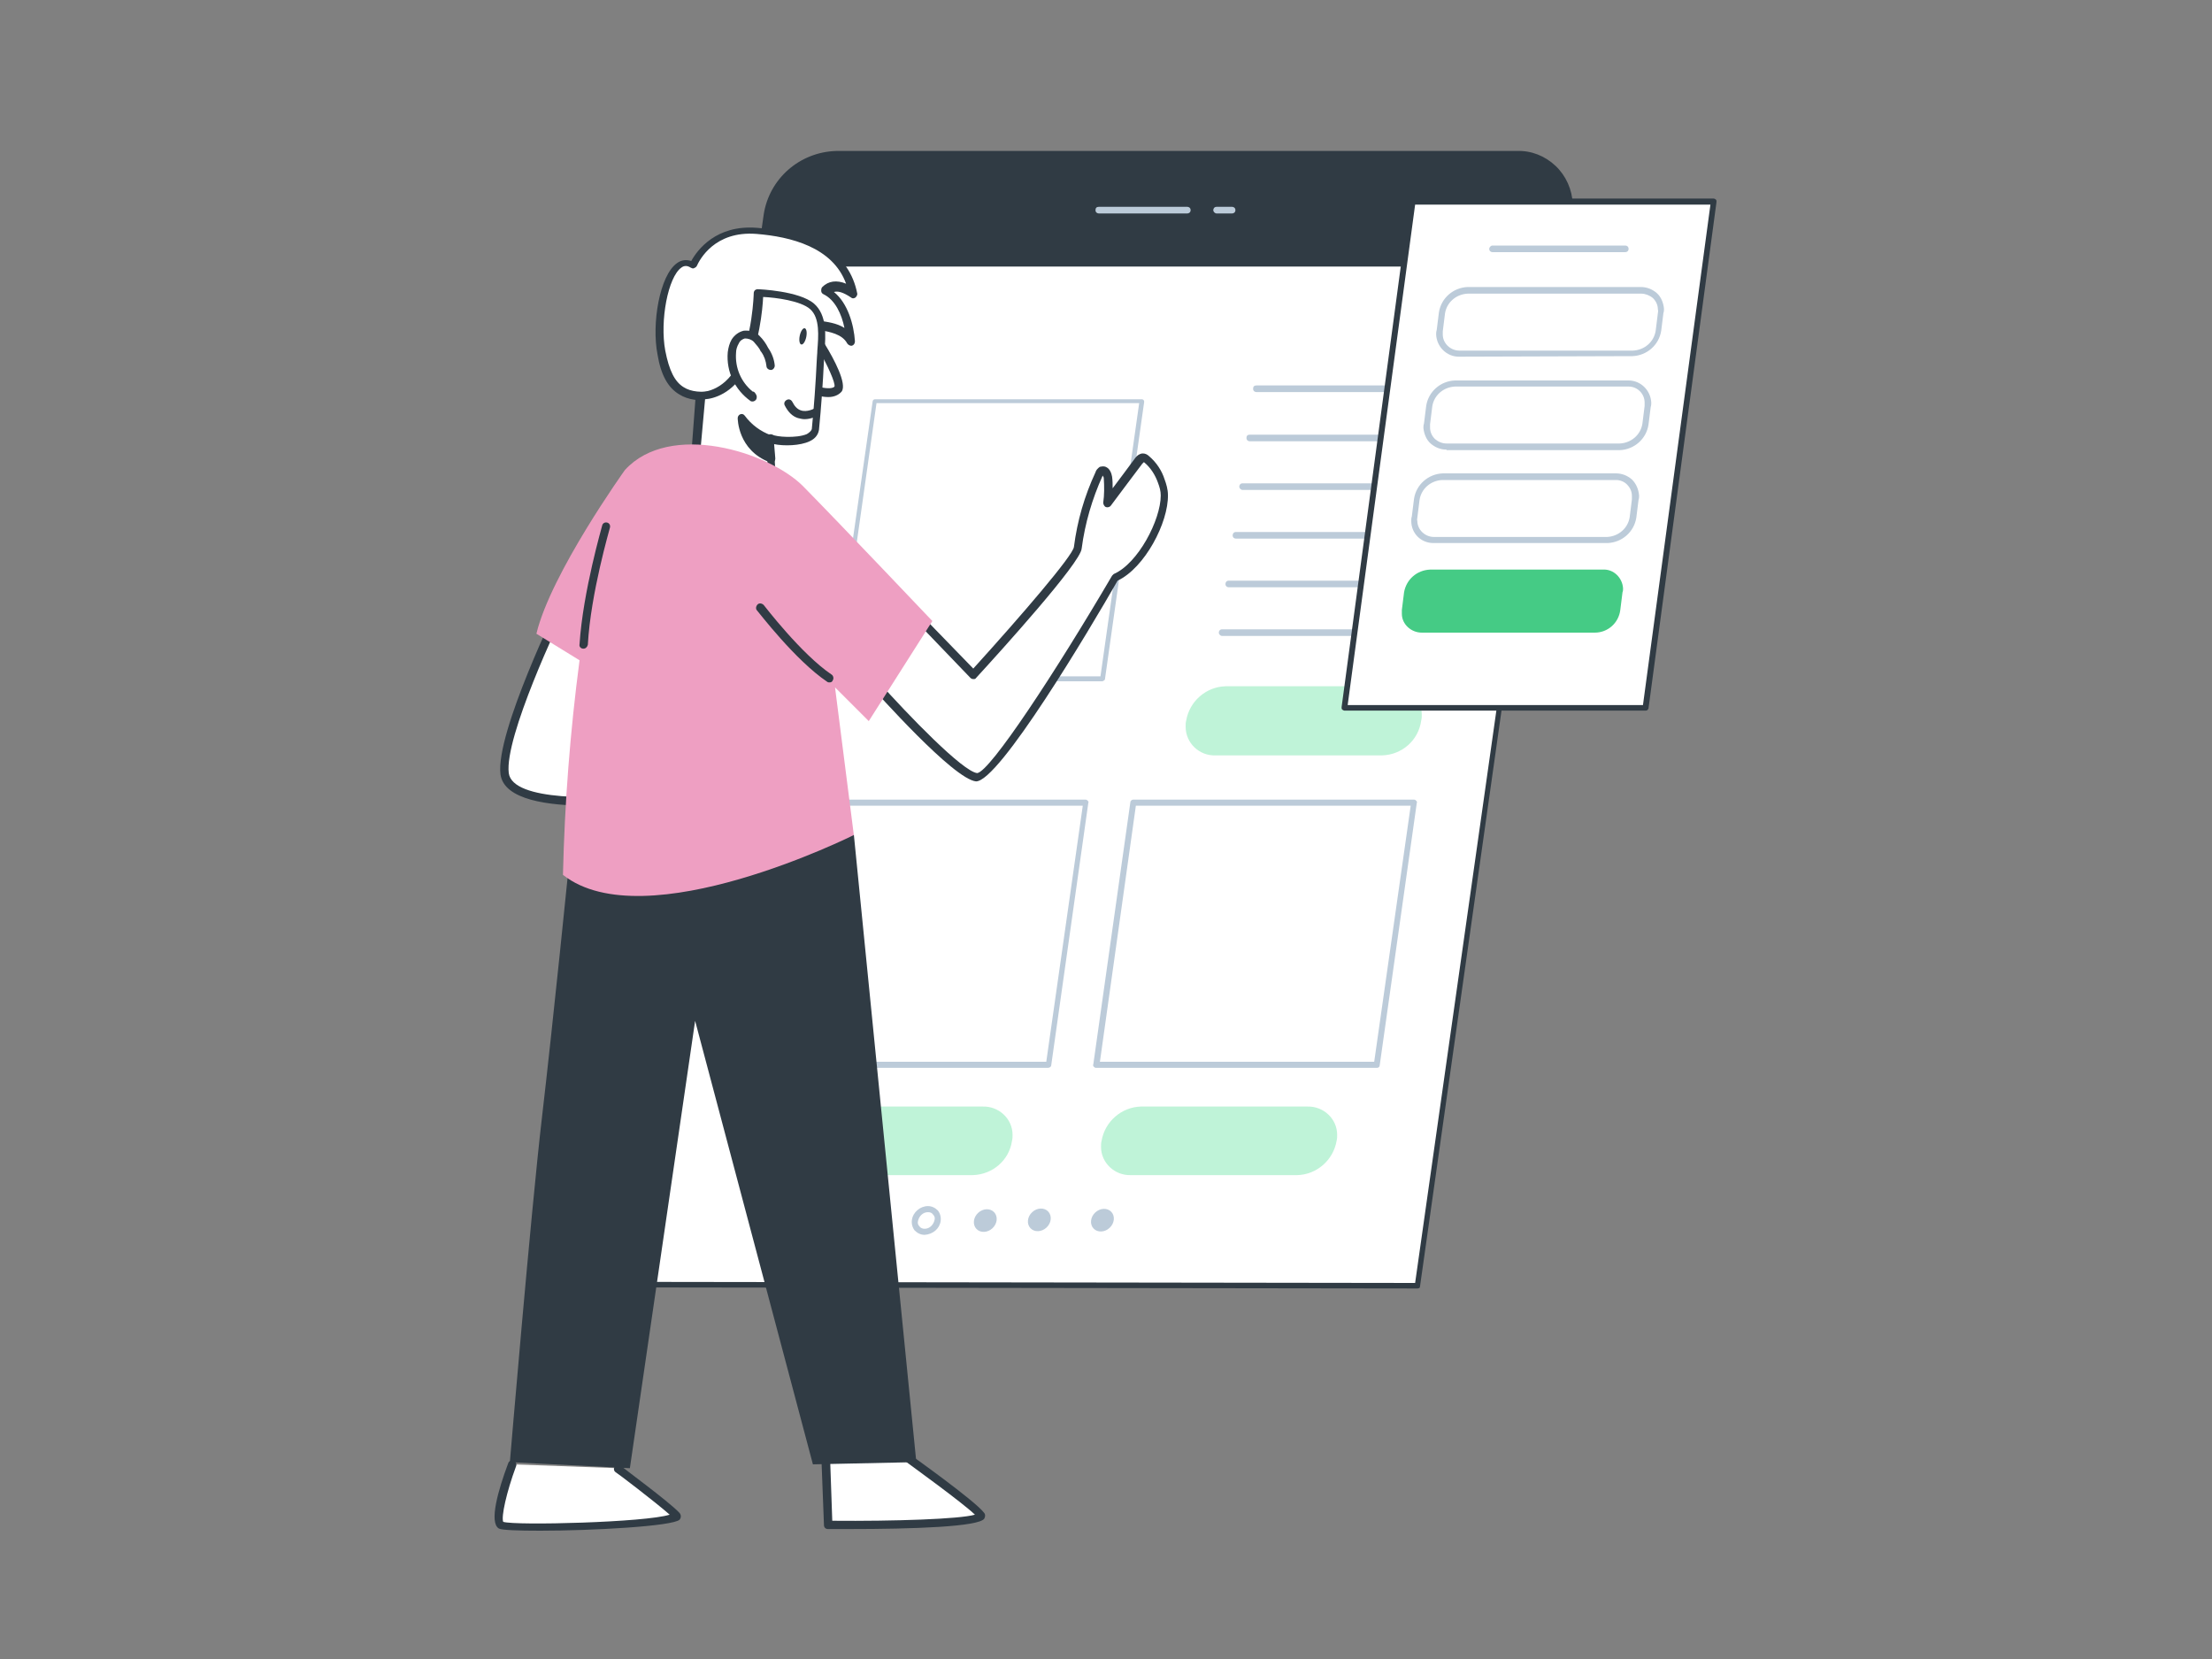<?xml version="1.0" encoding="utf-8"?>
<!-- Generator: Adobe Illustrator 27.8.1, SVG Export Plug-In . SVG Version: 6.00 Build 0)  -->
<svg version="1.1" id="Layer_1" xmlns="http://www.w3.org/2000/svg" xmlns:xlink="http://www.w3.org/1999/xlink" x="0px" y="0px"
	 viewBox="0 0 400 300" style="enable-background:new 0 0 400 300;" xml:space="preserve">
<rect x="0" y="0" width="400" height="300" fill="#808080" stroke="none"/>
<style type="text/css">
	.st0{fill:#FFFFFF;}
	.st1{fill:#303B44;}
	.st2{fill:#BCCBD9;}
	.st3{fill:#BFF3D8;}
	.st4{fill:#EE9FC2;}
	.st5{fill:#45CB85;}
</style>
<g>
	<g>
		<path class="st0" d="M283.8,39l-1.3,9.2l-26.1,184.3l-145.1-0.2l26.1-184.1l1.3-9.2c1-6.2,6.3-10.9,12.6-11h123.1
			c5.2-0.1,9.5,3.9,9.6,9.1C283.9,37.7,283.9,38.3,283.8,39z"/>
		<path class="st1" d="M256.3,233C256.3,233,256.3,233,256.3,233l-145.1-0.2c-0.1,0-0.3-0.1-0.4-0.2s-0.1-0.3-0.1-0.4l27.4-193.4
			c1-6.5,6.5-11.3,13.1-11.5h123.1c2.6-0.1,5.1,0.9,7,2.7c1.9,1.8,3,4.3,3.1,6.9c0,0.7,0,1.4-0.2,2l-1.3,9.2l-26.1,184.4
			C256.8,232.9,256.6,233,256.3,233z M111.8,231.8l144.1,0.2L282,48.1l1.3-9.2c0,0,0,0,0,0c0.1-0.6,0.2-1.2,0.1-1.8
			c-0.1-2.4-1-4.6-2.8-6.2c-1.7-1.6-4-2.5-6.3-2.4H151.2c-6,0.2-11.1,4.6-12.1,10.6l-1.3,9.2L111.8,231.8z"/>
	</g>
	<path class="st2" d="M199.3,123.2H151c-0.1,0-0.2-0.1-0.3-0.1c-0.1-0.1-0.1-0.2-0.1-0.3l7.2-50.2c0-0.2,0.2-0.4,0.4-0.4h48.3
		c0.2,0,0.4,0.2,0.4,0.4c0,0,0,0,0,0.1l-7.1,50.2C199.7,123,199.5,123.2,199.3,123.2z M151.5,122.3h47.5l7-49.4h-47.5L151.5,122.3z"
		/>
	<path class="st2" d="M261.2,70.9h-34c-0.3,0-0.6-0.2-0.6-0.6s0.2-0.6,0.6-0.6h34c0.3,0,0.6,0.2,0.6,0.6
		C261.8,70.7,261.6,70.9,261.2,70.9C261.2,70.9,261.2,70.9,261.2,70.9z"/>
	<path class="st2" d="M260,79.8h-34c-0.3,0-0.6-0.2-0.6-0.6s0.2-0.6,0.6-0.6h34c0.3,0,0.6,0.2,0.6,0.6S260.3,79.8,260,79.8z"/>
	<path class="st2" d="M258.7,88.6h-34c-0.3,0-0.6-0.3-0.6-0.6c0-0.3,0.2-0.6,0.6-0.6h34c0.3,0,0.6,0.2,0.6,0.6
		C259.3,88.3,259.1,88.6,258.7,88.6z"/>
	<path class="st2" d="M257.5,97.4h-34c-0.3,0-0.6-0.2-0.6-0.6c0-0.3,0.2-0.6,0.6-0.6h34c0.3,0,0.6,0.2,0.6,0.6
		C258.1,97.1,257.8,97.4,257.5,97.4z"/>
	<path class="st2" d="M256.2,106.2h-34c-0.3,0-0.6-0.2-0.6-0.6c0-0.3,0.2-0.6,0.6-0.6h34c0.3,0,0.6,0.2,0.6,0.6
		C256.8,105.9,256.5,106.2,256.2,106.2z"/>
	<path class="st2" d="M245.2,115H221c-0.3,0-0.6-0.3-0.6-0.6c0-0.3,0.2-0.6,0.6-0.6h24.2c0.3,0,0.6,0.2,0.6,0.6
		C245.7,114.7,245.5,115,245.2,115z"/>
	<path class="st3" d="M249.9,136.6h-30.1c-2.9,0.1-5.4-2.2-5.4-5.2c0-0.4,0-0.7,0.1-1.1l0,0c0.6-3.5,3.6-6.1,7.1-6.2h30.1
		c2.9-0.1,5.4,2.2,5.4,5.1c0,0.4,0,0.7-0.1,1.1l0,0C256.5,133.9,253.5,136.5,249.9,136.6z"/>
	<path class="st3" d="M175.9,212.5h-30.1c-2.9,0.1-5.4-2.2-5.4-5.1c0-0.4,0-0.7,0.1-1.1l0,0c0.6-3.5,3.6-6.1,7.1-6.2h30.1
		c2.9-0.1,5.4,2.2,5.4,5.1c0,0.4,0,0.7-0.1,1.1l0,0C182.5,209.8,179.5,212.4,175.9,212.5z"/>
	<path class="st3" d="M234.6,212.5h-30.1c-2.9,0.1-5.4-2.2-5.4-5.1c0-0.4,0-0.7,0.1-1.1l0,0c0.6-3.5,3.6-6.1,7.1-6.2h30.1
		c2.9-0.1,5.4,2.2,5.4,5.1c0,0.4,0,0.7-0.1,1.1l0,0C241.1,209.8,238.1,212.4,234.6,212.5z"/>
	<path class="st2" d="M189.5,193.1h-50.8c-0.2,0-0.3-0.1-0.4-0.2c-0.1-0.1-0.2-0.3-0.1-0.4l6.7-47.4c0-0.3,0.3-0.5,0.6-0.5h50.8
		c0.2,0,0.3,0.1,0.4,0.2c0.1,0.1,0.2,0.3,0.1,0.4l-6.7,47.4C190.1,192.9,189.8,193.1,189.5,193.1z M139.5,192h49.7l6.6-46.3H146
		L139.5,192z"/>
	<path class="st2" d="M249,193.1h-50.8c-0.2,0-0.3-0.1-0.4-0.2c-0.1-0.1-0.2-0.3-0.1-0.4l6.7-47.4c0-0.3,0.3-0.5,0.5-0.5h50.8
		c0.2,0,0.3,0.1,0.4,0.2c0.1,0.1,0.2,0.3,0.1,0.4l-6.7,47.4C249.5,192.9,249.3,193.1,249,193.1z M198.9,192h49.6l6.6-46.3h-49.7
		L198.9,192z"/>
	<path class="st2" d="M167.2,223.3c-0.7,0-1.3-0.3-1.8-0.8c-0.4-0.5-0.6-1.2-0.5-1.9c0.2-1.4,1.5-2.5,2.9-2.5c0.7,0,1.3,0.3,1.8,0.8
		c0.4,0.5,0.6,1.2,0.5,1.9C169.9,222.2,168.7,223.2,167.2,223.3z M167.8,219.2c-0.9,0-1.6,0.7-1.8,1.6c-0.1,0.4,0,0.7,0.3,1
		c0.2,0.3,0.6,0.4,0.9,0.4c0.9,0,1.6-0.7,1.8-1.6l0,0c0.1-0.4,0-0.7-0.3-1C168.5,219.3,168.2,219.2,167.8,219.2z"/>
	
		<ellipse transform="matrix(0.732 -0.682 0.682 0.732 -102.643 180.561)" class="st2" cx="178" cy="220.7" rx="2.2" ry="1.9"/>
	
		<ellipse transform="matrix(0.732 -0.682 0.682 0.732 -99.974 187.19)" class="st2" cx="187.8" cy="220.6" rx="2.2" ry="1.9"/>
	
		<ellipse transform="matrix(0.732 -0.682 0.682 0.732 -96.977 194.948)" class="st2" cx="199.2" cy="220.7" rx="2.2" ry="1.9"/>
	<path class="st1" d="M283.8,39l-1.3,9.2H137.3l1.3-9.2c1-6.2,6.3-10.9,12.6-11h123.1c5.2-0.1,9.5,3.9,9.6,9.1
		C283.9,37.7,283.9,38.3,283.8,39z"/>
	<path class="st2" d="M214.7,38.6h-16c-0.3,0-0.6-0.2-0.6-0.6s0.2-0.6,0.6-0.6h16c0.3,0,0.6,0.2,0.6,0.6S215,38.6,214.7,38.6z"/>
	<path class="st2" d="M222.8,38.6H220c-0.3,0-0.6-0.3-0.6-0.6c0-0.3,0.2-0.6,0.6-0.6h2.8c0.3,0,0.6,0.2,0.6,0.6
		S223.1,38.6,222.8,38.6z"/>
	<g>
		<path class="st0" d="M165.7,111.3l10.4,10.7c0,0,18.7-20.4,18.9-23c0.6-4.6,1.9-9.1,3.8-13.3c0.1-0.3,0.3-0.5,0.5-0.6
			c0.6-0.2,1,0.6,1.1,1.2c0.2,1.5,0.2,3.1-0.1,4.6c1.9-2.6,3.8-5.1,5.7-7.6c0.1-0.3,0.4-0.4,0.7-0.5c0.2,0,0.4,0.1,0.6,0.3
			c1.2,1,2.1,2.4,2.7,3.9c0.3,0.8,0.5,1.7,0.6,2.5c0.1,4.9-4.3,12.9-8.9,14.9c0,0-21.3,36.5-25.1,36.1c-3.8-0.4-18.9-17.5-18.9-17.5
			L165.7,111.3z"/>
		<path class="st1" d="M176.5,141.3C176.5,141.3,176.5,141.3,176.5,141.3c-4.1-0.4-17.9-16-19.5-17.7c-0.2-0.3-0.3-0.6-0.1-0.9
			l8.1-11.8c0.1-0.2,0.3-0.3,0.6-0.3c0.2,0,0.4,0.1,0.6,0.2l9.8,10.1c8.7-9.6,18-20.4,18.2-22c0.6-4.7,1.9-9.2,3.9-13.5
			c0.1-0.4,0.4-0.7,0.8-1c0,0,0.1,0,0.1,0c0.4-0.1,0.8-0.1,1.1,0.1c0.6,0.3,0.9,1.1,1,1.7c0.1,0.7,0.1,1.4,0.1,2.1
			c1.4-1.9,2.8-3.7,4.1-5.5c0.3-0.4,0.7-0.7,1.2-0.8c0.1,0,0.1,0,0.2,0c0.4,0,0.8,0.2,1.1,0.5c1.3,1.1,2.3,2.6,2.8,4.2
			c0.3,0.8,0.6,1.8,0.6,2.8c0.1,5-4.2,13.2-9.1,15.5C197,113.9,180.7,141.3,176.5,141.3z M158.6,123c5.8,6.5,15.5,16.5,18.1,16.8
			c2.3-0.2,14.2-18.3,24.4-35.7c0.1-0.1,0.2-0.2,0.3-0.3c4.4-1.9,8.5-9.8,8.5-14.2c0-0.8-0.2-1.5-0.5-2.3c-0.5-1.4-1.3-2.7-2.5-3.7
			c0,0,0,0-0.1,0c0,0,0,0-0.1,0.1c0,0,0,0.1-0.1,0.1c-1.8,2.4-3.7,4.9-5.7,7.6c-0.2,0.3-0.6,0.4-0.9,0.3c-0.3-0.1-0.5-0.5-0.5-0.8
			c0.2-1.4,0.2-2.9,0.1-4.4c0-0.2-0.1-0.3-0.2-0.5c0,0,0,0,0,0c-1.9,4.2-3.2,8.6-3.8,13.2c-0.2,2.6-14.7,18.6-19.1,23.4
			c-0.1,0.2-0.3,0.2-0.5,0.2c-0.2,0-0.4-0.1-0.5-0.2l-9.7-10.1L158.6,123z"/>
	</g>
	<g>
		<path class="st0" d="M92.6,264.8c0,0-3.6,9.9-2,10.9c1.6,1,33.5,0,31.6-1.9c-1.9-1.9-10.4-8.3-10.4-8.3"/>
		<path class="st1" d="M97.7,276.8c-4,0-7-0.1-7.5-0.4c-1.8-1.1-0.1-7,1.7-11.8c0.1-0.4,0.6-0.6,1-0.4c0.4,0.1,0.6,0.6,0.4,1
			c-1.7,4.6-2.7,9.1-2.3,10c2.3,0.7,25.8,0.1,30.1-1.3c-2.6-2.3-9.7-7.7-9.8-7.7c-0.3-0.2-0.4-0.7-0.1-1s0.7-0.4,1.1-0.1
			c0.3,0.3,8.6,6.4,10.5,8.4c0.4,0.4,0.4,0.9,0.1,1.3C121.7,276,107,276.8,97.7,276.8z"/>
	</g>
	<g>
		<path class="st0" d="M102.1,108.6c0,0-11.8,24-10.9,31.3c0.9,7.3,25.2,4.5,25.2,4.5l-1.3-36.4L102.1,108.6z"/>
		<path class="st1" d="M106.4,145.7c-7.1,0-15.3-1-15.9-5.7c-0.9-7.5,10.5-30.8,10.9-31.7c0.1-0.2,0.4-0.4,0.6-0.4l13.1-0.6
			c0.2,0,0.4,0.1,0.5,0.2s0.2,0.3,0.2,0.5l1.3,36.4c0,0.4-0.3,0.7-0.7,0.8C115.6,145.2,111.2,145.7,106.4,145.7z M102.6,109.3
			c-1.5,3.1-11.4,24-10.6,30.5c0.7,5.2,16.7,4.6,23.7,3.9l-1.2-35L102.6,109.3z"/>
	</g>
	<g>
		<path class="st0" d="M143.6,72.6c-4.4,2.2-1.5-2.8-6.3-3.1c-9.8,2.7-15.8,4.4-17.7-5.6c-1.3-7,1.3-18.5,5.8-15.9
			c1-2.3,4.4-6.8,11.5-6.2c7.6,0.6,15.8,3.2,17.4,11.3c-2.2-1.5-3.8-1.5-4.9-0.4c2.9,1.4,4.3,5.6,4.5,9c-1.3-2.6-4.9-2.6-6.6-3
			C149.1,63.5,145.6,71.5,143.6,72.6z"/>
		<path class="st1" d="M141.8,73.9c-0.2,0-0.5,0-0.7-0.1c-0.8-0.3-1.1-1-1.3-1.6c-0.4-0.9-0.7-1.8-2.5-1.9c-6.2,1.8-11.2,3.1-14.5,1
			c-2-1.2-3.3-3.5-3.9-7.2c-1.1-5.6,0.4-14.3,3.5-16.5c0.8-0.6,1.7-0.7,2.6-0.4c1.1-2,4.5-6.6,11.9-6C147.4,41.9,153.6,46,155,53
			c0.1,0.3-0.1,0.6-0.3,0.8c-0.3,0.2-0.6,0.2-0.8,0c-1.5-1-2.4-1.2-3.1-1c2.5,2,3.6,5.9,3.8,8.9c0,0.4-0.2,0.7-0.5,0.8
			c-0.3,0.1-0.7-0.1-0.9-0.4c-0.9-1.7-3.2-2.1-4.9-2.4c1.1,5.1-2.1,12.4-4.4,13.6C143,73.7,142.3,73.9,141.8,73.9z M137.3,68.8
			C137.3,68.8,137.3,68.8,137.3,68.8c2.8,0.1,3.5,1.8,3.9,2.8c0.1,0.4,0.3,0.7,0.4,0.8c0.1,0,0.4,0.1,1.6-0.5l0,0
			c1.8-0.9,5.1-8.4,3.3-12.9c-0.1-0.3-0.1-0.5,0.1-0.8c0.2-0.2,0.5-0.3,0.7-0.3c0.3,0.1,0.6,0.1,0.9,0.1c1.3,0.2,3.1,0.4,4.5,1.3
			c-0.5-2.5-1.7-5.1-3.8-6.1c-0.2-0.1-0.4-0.3-0.4-0.6c0-0.2,0-0.5,0.2-0.7c1.1-1.1,2.6-1.3,4.3-0.6c-2.4-6.6-10-8.5-16.2-9
			c-7.6-0.6-10.3,4.7-10.8,5.8c-0.1,0.2-0.3,0.3-0.5,0.4c-0.2,0.1-0.4,0-0.6-0.1c-0.6-0.4-1.2-0.4-1.7,0c-2.4,1.7-3.9,9.6-2.9,15
			C121,67,122,69,123.6,70c2.8,1.8,7.5,0.4,13.5-1.2C137.2,68.8,137.2,68.8,137.3,68.8z"/>
	</g>
	<g>
		<path class="st0" d="M149.1,260.2l0.6,15.6c0,0,29.2,0.2,27.5-1.9s-14.9-11.5-14.9-11.5l-2.1-11.5L149.1,260.2z"/>
		<path class="st1" d="M153.6,276.5c-1.3,0-2.6,0-3.9,0c-0.4,0-0.7-0.3-0.7-0.7l-0.6-15.6c0-0.2,0.1-0.5,0.3-0.6l11.1-9.3
			c0.2-0.2,0.5-0.2,0.7-0.1c0.3,0.1,0.4,0.3,0.5,0.6l2.1,11.2c1.9,1.3,13.2,9.4,14.8,11.5c0.3,0.3,0.3,0.7,0.1,1.1
			C177.1,276.1,165,276.5,153.6,276.5z M150.5,275c11.2,0.1,23.1-0.3,25.8-1.1c-2.3-2.2-11-8.5-14.3-10.9c-0.2-0.1-0.3-0.3-0.3-0.5
			l-1.9-10.2l-9.8,8.3L150.5,275z"/>
	</g>
	<path class="st1" d="M154.4,150.9l11.3,113.5l-18.7,0.4l-21.3-80.2l-11.8,80.9l-21.7-1.1c0,0,3.8-45.2,5.8-62.3s5-46.9,5-46.9
		L154.4,150.9z"/>
	<g>
		<path class="st0" d="M148.5,62.6c0,0,3.9,6.4,3,7.7c-0.9,1.3-3.7,0.3-3.7,0.3"/>
		<path class="st1" d="M149.8,71.8c-1.1,0-2.1-0.3-2.3-0.4c-0.4-0.1-0.6-0.6-0.5-1c0.1-0.4,0.6-0.6,1-0.5c0.9,0.3,2.5,0.5,2.9,0
			c0.2-0.6-1.2-3.8-3-6.9c-0.2-0.4-0.1-0.8,0.3-1c0.4-0.2,0.8-0.1,1,0.3c1.6,2.6,4,7.1,3,8.5C151.6,71.5,150.7,71.8,149.8,71.8z"/>
	</g>
	<g>
		<path class="st0" d="M146.8,55.4c2.6,2.2,1.6,6.8,1.5,9.8c-0.2,4.2-0.5,8.3-0.9,12.5c-0.2,2.6-7.1,2.4-8.3,1.6l0.7,10.5l-14.2-6.1
			l0.9-12c0,0,4.5,0.2,7.4-5.1c2.9-5.3,3.1-13.6,3.1-13.6S144.3,53.2,146.8,55.4z"/>
		<path class="st1" d="M139.9,90.5c-0.1,0-0.2,0-0.3-0.1l-14.2-6.1c-0.3-0.1-0.5-0.4-0.5-0.7l0.9-12c0-0.4,0.4-0.7,0.8-0.7
			c0.2,0,4.1,0.1,6.7-4.7c2.8-5.1,3-13.1,3-13.2c0-0.2,0.1-0.4,0.2-0.5c0.1-0.1,0.3-0.2,0.5-0.2c0.3,0,7.5,0.3,10.2,2.6
			c2.4,2.1,2.1,5.8,1.9,8.7c0,0.6-0.1,1.1-0.1,1.6c-0.2,4.2-0.5,8.4-0.9,12.5c-0.1,0.6-0.4,1.5-1.7,2.1c-1.7,0.8-4.6,0.9-6.5,0.5
			l0.6,9.3c0,0.3-0.1,0.5-0.3,0.7C140.2,90.4,140,90.5,139.9,90.5z M126.5,83.2l12.6,5.4l-0.6-9.3c0-0.3,0.1-0.6,0.4-0.7
			c0.3-0.1,0.6-0.1,0.8,0c0.6,0.4,4.3,0.7,6.2-0.1c0.5-0.3,0.8-0.6,0.9-0.9c0.4-4.1,0.7-8.3,0.9-12.5c0-0.5,0.1-1.1,0.1-1.7
			c0.2-2.6,0.5-5.9-1.3-7.5c0,0,0,0,0,0c-1.7-1.5-6.2-2.1-8.5-2.2c-0.1,2.2-0.7,8.6-3.1,13.1c-2.4,4.4-5.9,5.3-7.4,5.4L126.5,83.2z"
			/>
	</g>
	<path class="st4" d="M168.6,112.3c0,0-16.8-17.7-23.4-24.4c-6.2-6.2-24.1-11.8-32.2-2.9c0,0-13.4,18.7-16,29.6l7.8,4.8
		c-1.7,12.9-2.7,25.8-3,38.8c14.8,11.7,52.6-7.2,52.6-7.2l-3.4-26.7l6.1,6.1L168.6,112.3z"/>
	<g>
		<path class="st0" d="M147.5,74.6c0,0-3.3,1.9-4.9-1.5"/>
		<path class="st1" d="M145.5,75.8c-0.4,0-0.8-0.1-1.2-0.2c-1-0.3-1.8-1.1-2.4-2.3c-0.2-0.4,0-0.8,0.4-1c0.4-0.2,0.8,0,1,0.4
			c0.4,0.8,0.9,1.3,1.5,1.5c1.1,0.4,2.4-0.3,2.4-0.3c0.4-0.2,0.8-0.1,1,0.3s0.1,0.8-0.3,1C147.8,75.2,146.7,75.8,145.5,75.8z"/>
	</g>
	<g>
		<path class="st0" d="M139.3,66.1c-0.1-1-0.4-2.1-1.1-2.9c-0.4-0.7-0.9-1.4-1.4-1.9c-0.6-0.6-1.4-0.9-2.2-0.8
			c-0.7,0.2-1.3,0.6-1.7,1.2c-0.3,0.6-0.5,1.3-0.6,2c-0.3,3.2,1.2,6.3,3.8,8.1l-0.2-0.3"/>
		<path class="st1" d="M136.1,72.6c-0.1,0-0.3,0-0.4-0.1c-2.8-2-4.4-5.3-4.1-8.8c0.1-0.8,0.3-1.6,0.7-2.3c0.5-0.8,1.3-1.4,2.2-1.6
			c1.1-0.1,2.2,0.2,2.9,1c0.6,0.6,1.1,1.3,1.5,2.1c0.7,1,1.1,2.1,1.2,3.2c0,0.4-0.3,0.8-0.7,0.8c-0.4,0-0.8-0.3-0.8-0.7
			c-0.1-0.9-0.4-1.8-0.9-2.5c0,0,0-0.1-0.1-0.1c-0.3-0.7-0.8-1.2-1.3-1.8c-0.4-0.4-1-0.6-1.6-0.6c-0.4,0.1-0.9,0.4-1.1,0.9
			c-0.3,0.5-0.5,1.1-0.5,1.7c-0.2,2.7,0.9,5.3,3,7c0.2,0,0.3,0.1,0.4,0.2l0.2,0.3c0.2,0.3,0.2,0.7,0,1
			C136.5,72.5,136.3,72.6,136.1,72.6z"/>
	</g>
	<g>
		<path class="st1" d="M139.2,79.3c-2-0.7-3.8-2-5.1-3.7c0,0,0,5.2,5.4,7.3L139.2,79.3z"/>
		<path class="st1" d="M139.5,83.6c-0.1,0-0.2,0-0.3,0c-5.8-2.2-5.8-7.9-5.8-8c0-0.3,0.2-0.6,0.5-0.7c0.3-0.1,0.6,0,0.8,0.3
			c1.2,1.6,2.8,2.8,4.7,3.5c0.3,0.1,0.5,0.4,0.5,0.6l0.3,3.6c0,0.3-0.1,0.5-0.3,0.7C139.8,83.5,139.6,83.6,139.5,83.6z M135.4,77.9
			c0.5,1.2,1.4,2.6,3.2,3.6l-0.2-1.8C137.4,79.3,136.3,78.7,135.4,77.9z"/>
	</g>
	<ellipse transform="matrix(0.205 -0.979 0.979 0.205 55.939 190.416)" class="st1" cx="145.1" cy="60.8" rx="1.5" ry="0.6"/>
	<g>
		<polygon class="st0" points="297.6,128 243.1,128 255.4,36.5 309.8,36.5 		"/>
		<path class="st1" d="M297.6,128.5h-54.5c-0.1,0-0.3-0.1-0.4-0.2c-0.1-0.1-0.1-0.3-0.1-0.4l12.3-91.6c0-0.2,0.2-0.4,0.5-0.4h54.5
			c0.1,0,0.3,0.1,0.4,0.2c0.1,0.1,0.1,0.3,0.1,0.4l-12.3,91.6C298,128.4,297.8,128.5,297.6,128.5z M243.7,127.5h53.4L309.3,37h-53.4
			L243.7,127.5z"/>
	</g>
	<path class="st5" d="M288.4,114.4h-31.3c-1.9,0-3.6-1.5-3.6-3.4c0-0.2,0-0.5,0-0.7l0.4-3.2c0.4-2.3,2.3-4,4.7-4.1h31.3
		c1.9-0.1,3.5,1.5,3.6,3.4c0,0.2,0,0.5-0.1,0.7l-0.4,3.2C292.7,112.7,290.7,114.4,288.4,114.4z"/>
	<g>
		<path class="st0" d="M290.6,97.6h-31.3c-1.9,0.1-3.5-1.5-3.6-3.4c0-0.2,0-0.5,0.1-0.7l0.4-3.2c0.4-2.3,2.3-4,4.7-4.1h31.3
			c1.9,0,3.6,1.5,3.6,3.4c0,0.2,0,0.5,0,0.7l-0.4,3.2C294.9,95.8,293,97.6,290.6,97.6z"/>
		<path class="st2" d="M259.2,98.2c-2.2,0-4-1.7-4-4c0-0.3,0-0.5,0.1-0.8l0.4-3.2c0.4-2.6,2.6-4.5,5.2-4.6l31.3,0
			c1.1,0,2.1,0.4,2.9,1.1c0.8,0.8,1.2,1.8,1.3,2.9c0,0.3,0,0.5-0.1,0.8l-0.4,3.2c-0.4,2.6-2.6,4.5-5.2,4.6c0,0,0,0,0,0h-31.3
			C259.3,98.2,259.3,98.2,259.2,98.2z M292.2,86.8C292.2,86.8,292.2,86.8,292.2,86.8l-31.4,0c-2.1,0.1-3.8,1.6-4.1,3.6l-0.4,3.2
			c0,0.2-0.1,0.4,0,0.6c0,1.6,1.4,2.9,3,2.9l31.3,0c2.1-0.1,3.8-1.6,4.1-3.6l0.4-3.2c0-0.2,0-0.4,0-0.6c0-0.8-0.3-1.5-0.9-2.1
			C293.7,87.1,293,86.8,292.2,86.8z"/>
	</g>
	<g>
		<path class="st0" d="M292.9,80.8h-31.3c-1.9,0.1-3.6-1.5-3.6-3.4c0-0.2,0-0.5,0-0.7l0.4-3.2c0.4-2.3,2.3-4,4.7-4.1h31.3
			c1.9-0.1,3.6,1.5,3.6,3.4c0,0.2,0,0.5,0,0.7l-0.4,3.2C297.2,79,295.2,80.7,292.9,80.8z"/>
		<path class="st2" d="M261.5,81.3c-1,0-2-0.4-2.8-1.1c-0.8-0.7-1.2-1.8-1.3-2.8c0-0.3,0-0.5,0.1-0.8l0.4-3.2
			c0.4-2.6,2.6-4.5,5.2-4.6l31.3,0c0,0,0.1,0,0.1,0c2.2,0,4,1.8,4.1,4c0,0.3,0,0.5-0.1,0.8l-0.4,3.2c-0.4,2.6-2.6,4.5-5.2,4.6
			c0,0,0,0,0,0h-31.3C261.6,81.3,261.5,81.3,261.5,81.3z M294.5,69.9C294.5,69.9,294.4,69.9,294.5,69.9l-31.4,0
			c-2.1,0.1-3.8,1.6-4.1,3.6l-0.4,3.2c0,0.2,0,0.4,0,0.6c0,0.8,0.3,1.5,0.9,2.1c0.6,0.5,1.3,0.8,2.1,0.8l31.3,0
			c2.1-0.1,3.8-1.6,4.1-3.6l0.4-3.2c0-0.2,0-0.4,0-0.6C297.4,71.2,296.1,69.9,294.5,69.9z"/>
	</g>
	<g>
		<path class="st0" d="M295.2,64h-31.3c-1.9,0-3.6-1.5-3.6-3.4c0-0.2,0-0.5,0-0.7l0.4-3.2c0.4-2.3,2.3-4,4.7-4.1h31.3
			c1.9-0.1,3.5,1.5,3.6,3.4c0,0.2,0,0.5-0.1,0.7l-0.4,3.2C299.5,62.2,297.5,63.9,295.2,64z"/>
		<path class="st2" d="M263.8,64.5c-2.2,0-4-1.8-4.1-4c0-0.3,0-0.5,0.1-0.8l0.4-3.2c0.4-2.6,2.6-4.5,5.2-4.6l31.3,0
			c1.1,0,2.1,0.4,2.9,1.1c0.8,0.7,1.2,1.8,1.3,2.8c0,0.3,0,0.5-0.1,0.8l-0.4,3.2c-0.4,2.6-2.6,4.5-5.2,4.6c0,0,0,0,0,0L263.8,64.5
			C263.9,64.5,263.8,64.5,263.8,64.5z M296.8,53.1C296.8,53.1,296.7,53.1,296.8,53.1l-31.4,0c-2.1,0.1-3.8,1.6-4.1,3.6l-0.4,3.2
			c0,0.2,0,0.4,0,0.6c0,1.6,1.4,2.9,3,2.9c0,0,0,0,0.1,0h31.3c2.1-0.1,3.8-1.6,4.1-3.6l0.4-3.2c0-0.2,0.1-0.4,0-0.6
			c0-0.8-0.3-1.5-0.9-2.1C298.3,53.4,297.5,53.1,296.8,53.1z"/>
	</g>
	<path class="st2" d="M293.9,45.6h-24c-0.3,0-0.6-0.2-0.6-0.6c0-0.3,0.3-0.6,0.6-0.6h24c0.3,0,0.6,0.2,0.6,0.6
		S294.2,45.6,293.9,45.6L293.9,45.6z"/>
	<path class="st1" d="M105.5,117.3C105.5,117.3,105.4,117.3,105.5,117.3c-0.5,0-0.8-0.4-0.7-0.8c0.6-9.5,4.1-21.4,4.1-21.5
		c0.1-0.4,0.5-0.6,0.9-0.5c0.4,0.1,0.6,0.5,0.5,0.9c0,0.1-3.5,11.9-4,21.2C106.2,117,105.9,117.3,105.5,117.3z"/>
	<path class="st1" d="M150,123.4c-0.1,0-0.3,0-0.4-0.1c-5.8-3.9-12.4-12.6-12.7-12.9c-0.3-0.3-0.2-0.8,0.1-1.1
		c0.3-0.3,0.8-0.2,1.1,0.1c0.1,0.1,6.8,8.9,12.3,12.6c0.3,0.2,0.4,0.7,0.2,1C150.5,123.3,150.3,123.4,150,123.4z"/>
</g>
</svg>

